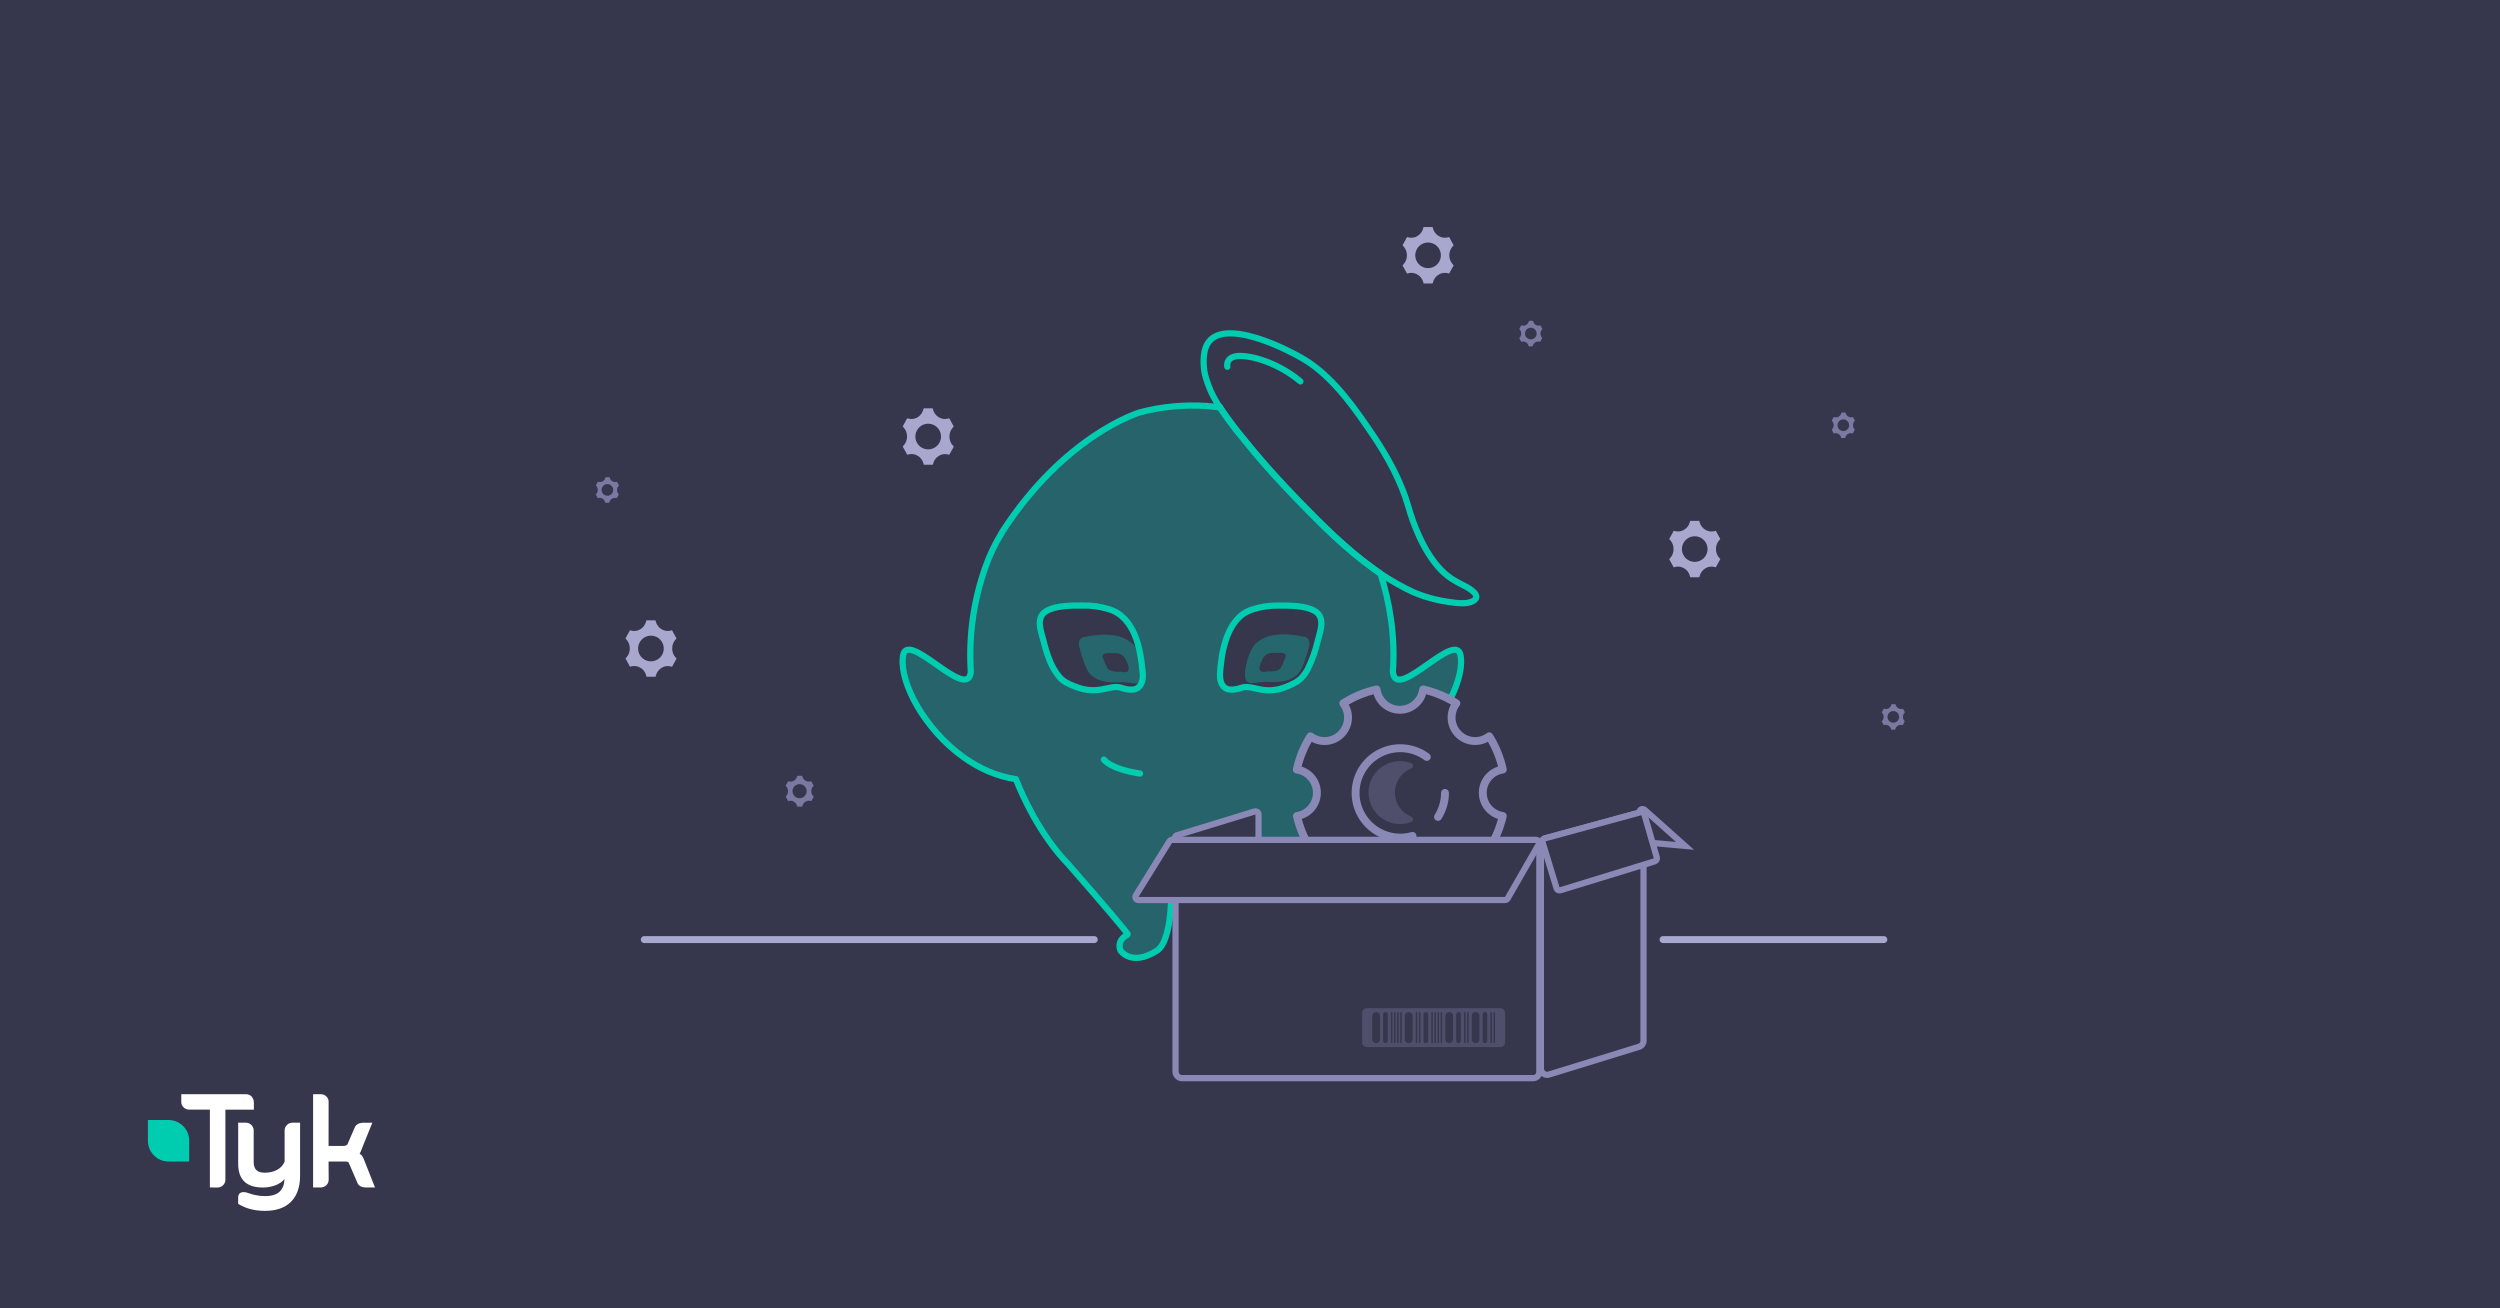 <svg xmlns="http://www.w3.org/2000/svg" width="1200" height="628" viewBox="0 0 1200 628" fill="none"><rect width="1200" height="628" fill="#36364C"></rect><path d="M120.739 526.302C120.03 525.57 119.102 525.217 118.038 525.217H87.016V528.934C87.016 529.938 87.37 530.806 88.107 531.511C88.844 532.244 89.771 532.624 90.835 532.624H100.74V569.984L104.368 570.011C105.433 570.011 106.36 569.632 107.07 568.926C107.806 568.194 108.188 567.298 108.188 566.321V532.651L121.858 532.624V529.178C121.83 528.201 121.476 527.062 120.739 526.302Z" fill="white"></path><path d="M140.438 538.891C139.374 538.891 138.446 539.243 137.737 539.976C137 540.708 136.618 541.604 136.618 542.581V557.476C135.309 561.139 131.325 562.902 127.042 562.902C123.495 562.902 121.776 561.247 121.776 557.883V542.581C121.776 541.604 121.394 540.736 120.657 539.976C119.948 539.243 119.02 538.891 117.956 538.891H114.327V558.588C114.327 566.158 118.201 570.011 126.223 570.011C130.179 570.011 134.49 568.627 136.564 565.941C136.4 568.329 136.127 569.577 134.79 571.367C133.29 573.375 130.343 574.135 127.26 574.135C124.313 574.135 121.476 573.565 118.365 572.398C117.847 572.263 117.356 572.208 116.946 572.208C115.255 572.208 114.327 573.131 114.327 574.813V577.852L114.545 577.988C118.092 580.131 122.24 581.216 127.26 581.216C137.682 581.216 144.04 575.546 144.04 564.34V538.891H140.438Z" fill="white"></path><path d="M174.598 556.337C174.052 554.682 173.397 554.438 172.606 553.705C172.961 553.244 173.397 552.376 174.025 550.531L178.718 538.918H174.461C172.142 538.918 170.642 539.868 170.041 541.713L166.849 549.12C166.603 549.744 165.867 550.042 164.666 550.042H157.709L157.736 528.852C157.736 527.876 157.409 527.062 156.672 526.302C155.963 525.57 155.035 525.217 153.971 525.217H150.288V569.984H153.944C155.008 569.984 155.935 569.604 156.672 568.872C157.381 568.166 157.763 567.298 157.763 566.294L157.709 557.531H165.949C167.122 557.531 167.422 558.073 167.558 558.48L171.378 567.352C171.951 569.116 173.425 569.984 175.771 569.984H180L174.598 556.337Z" fill="white"></path><path d="M90.781 546.677C90.344 541.631 86.17 537.669 81.041 537.615H72.965H72.692H71V539.325V539.84V547.98C71.218 553.162 75.365 557.34 80.549 557.53H88.844H89.117H90.808V555.821V546.704C90.808 546.677 90.781 546.677 90.781 546.677Z" fill="#00CDB0"></path><path d="M707.19 288.414C704.085 290.272 698.839 289.436 695.518 288.936C689.629 288.149 683.874 286.573 678.406 284.249C672.91 281.68 667.623 278.686 662.593 275.294C661.508 274.578 660.446 273.832 659.406 273.055C646.04 263.496 634.122 251.541 622.921 239.981C620.642 237.633 618.386 235.259 616.152 232.861C609.436 225.66 602.928 218.257 596.802 210.541C595.806 209.332 594.811 208.108 593.816 206.869C593.331 206.235 592.846 205.615 592.324 204.981C591.376 203.735 590.436 202.473 589.518 201.205C588.122 199.294 586.772 197.346 585.458 195.391C582.2 190.593 579.801 185.265 578.369 179.645C577.54 175.973 577.413 170.458 578.705 166.854C584.727 150.108 620.496 168.608 628.705 174.257C641.01 182.69 650.54 196.317 658.809 208.533C665.891 218.981 672.563 231.018 676.025 243.264C678.704 252.742 683.249 263.332 688.913 270.376C693.003 275.488 696.145 277.839 702.802 281.145C705.488 282.481 711.316 285.958 707.19 288.414Z" stroke="#00CDB0" stroke-width="2.985" stroke-linecap="round" stroke-linejoin="round"></path><path d="M589.122 176.041C589.122 176.041 588.115 172.026 593.122 171.026C598.13 170.026 612.175 173.026 624.197 183.078" stroke="#00CDB0" stroke-width="2.985" stroke-linecap="round" stroke-linejoin="round"></path><path d="M585.496 195.43L585.316 195.534L585.607 195.586L585.496 195.43Z" fill="#00D9BA" fill-opacity="0.3" stroke="#00CDB0" stroke-width="2.985" stroke-linecap="round" stroke-linejoin="round"></path><path d="M585.607 195.584V195.629H585.66L585.607 195.584Z" fill="#00D9BA" fill-opacity="0.3" stroke="#00CDB0" stroke-width="2.985" stroke-linecap="round" stroke-linejoin="round"></path><path d="M701.219 315.659C700.257 300.278 669.876 337.905 668.57 322.375C669.816 306.226 667.175 289.241 662.6 275.301C661.515 274.584 660.453 273.838 659.413 273.062C646.048 263.502 634.13 251.547 622.928 239.987C620.65 237.639 618.394 235.266 616.16 232.868C610.01 226.278 604.033 219.51 598.369 212.502L597.085 210.89L596.928 210.733L596.816 210.592C595.821 209.383 594.826 208.159 593.831 206.92L592.63 205.36L592.324 204.972C591.391 203.741 590.466 202.51 589.563 201.241C588.943 200.398 588.331 199.539 587.727 198.681C587.724 198.669 587.724 198.656 587.727 198.644C587.227 197.935 586.742 197.219 586.234 196.502L585.645 195.644V195.599L585.354 195.547C580.927 194.897 576.454 194.607 571.981 194.681H570.19C565.455 194.797 560.735 195.243 556.063 196.017H556.025C555.54 196.099 555.048 196.181 554.533 196.278C552.078 196.726 549.555 197.286 546.988 197.987C546.988 197.987 511.055 208.636 480.794 255.726L480.861 255.778C477.66 260.923 475.039 266.406 473.048 272.129C467.333 288.146 464.926 305.155 465.973 322.129C465.973 322.204 465.973 322.278 465.973 322.353C465.973 322.427 465.973 322.569 465.973 322.666C464.294 337.338 434.309 300.353 433.354 315.622C431.988 327.965 443.854 350.136 462.495 363.465L462.592 363.532C470.01 368.823 478.495 372.696 487.637 373.98C487.637 373.98 487.809 374.45 488.152 375.316L488.204 375.427C490.384 380.883 498.846 400.547 512.921 414.98C529.443 433.92 541.704 448.271 541.354 448.562C541.003 448.853 535.891 450.898 537.824 456.263C538.909 457.705 540.421 458.768 542.145 459.301V459.301C545.048 460.248 549.495 460.144 555.764 456.054C563.913 449.271 562.003 420.98 562.003 420.98C563.766 419.968 565.804 419.542 567.824 419.763C570.324 420.129 571.1 420.219 572.525 421.047C572.525 421.047 571.033 442.905 576.257 452.801C576.331 452.957 576.413 453.107 576.495 453.256C577.084 454.337 577.859 455.305 578.787 456.114C581.215 457.804 583.954 458.996 586.846 459.622L587.175 459.674H587.324C593.876 460.651 596.712 456.286 596.712 456.286C598.652 450.92 593.533 448.913 593.19 448.584C592.846 448.256 598.966 441.122 608.339 430.286C611.742 426.33 615.593 421.89 619.742 417.129L621.622 414.972C638.115 398.107 646.899 374.01 646.899 374.01C654.204 372.891 661.21 370.318 667.503 366.442C669.516 365.235 671.464 363.922 673.339 362.51C691.264 349.151 702.555 327.719 701.219 315.659ZM547.928 327.898C547.928 327.98 547.861 328.054 547.831 328.129C547.486 328.867 546.976 329.516 546.339 330.024C543.645 332.263 538.242 330.129 538.242 330.129C532.548 328.33 527.16 334.129 515.757 329.427C512.772 328.263 510.257 327.129 508.249 324.629C506.544 322.517 505.154 320.17 504.122 317.659C504.063 317.532 504.01 317.405 503.958 317.278L503.69 316.629C502.579 313.763 501.662 310.826 500.943 307.838C499.742 303.047 496.839 296.45 502.339 293.248C507.055 290.554 514.652 290.651 519.846 290.651C524.082 290.573 528.303 291.178 532.346 292.442C538.458 294.293 542.279 299.077 544.682 304.786C544.734 304.913 544.787 305.032 544.831 305.151C546.936 310.375 547.884 316.345 548.346 321.569C548.485 322.464 548.565 323.366 548.585 324.271C548.595 325.51 548.373 326.741 547.928 327.898V327.898ZM627.779 321.062C627.63 321.338 627.473 321.607 627.316 321.868C626.746 322.836 626.102 323.759 625.391 324.629C623.391 327.129 620.913 328.129 617.995 329.427C606.697 334.226 601.398 328.33 595.816 330.129C595.816 330.129 590.51 332.233 587.816 330.024C585.122 327.816 585.578 323.599 585.719 321.629C585.764 321.069 585.824 320.502 585.884 319.927L585.995 318.98C585.995 318.726 586.055 318.48 586.092 318.233C586.13 317.987 586.167 317.659 586.204 317.375C586.242 317.092 586.279 316.786 586.331 316.495V316.338L586.421 315.756V315.651L586.466 315.345C586.466 315.345 586.466 315.301 586.466 315.278C586.466 315.054 586.533 314.838 586.578 314.614C586.645 314.226 586.719 313.868 586.794 313.45L586.928 312.801C586.988 312.51 587.048 312.226 587.115 311.942L587.16 311.756C587.219 311.495 587.272 311.241 587.339 311.01L587.563 310.107C587.63 309.838 587.704 309.569 587.779 309.308L587.846 309.092V309.039C587.921 308.801 587.988 308.562 588.063 308.293C588.137 308.024 588.249 307.704 588.346 307.405C588.488 306.972 588.637 306.532 588.801 306.099L588.958 305.666L589.13 305.241C589.182 305.099 589.234 304.957 589.294 304.816C589.466 304.39 589.652 303.972 589.839 303.554C589.898 303.42 589.966 303.286 590.033 303.151C590.1 303.017 590.167 302.875 590.227 302.741L590.391 302.42L590.637 301.942L590.787 301.666C590.906 301.457 591.018 301.248 591.145 301.039C591.272 300.83 591.436 300.554 591.585 300.293C591.734 300.032 591.861 299.853 592.018 299.636C592.078 299.539 592.137 299.442 592.204 299.353L592.354 299.144L592.697 298.674L592.772 298.562C592.861 298.45 592.951 298.33 593.048 298.219C593.093 298.149 593.146 298.084 593.204 298.024L593.316 297.883C593.406 297.771 593.503 297.659 593.6 297.554C593.636 297.506 593.676 297.461 593.719 297.42C593.869 297.248 594.025 297.077 594.182 296.913C594.331 296.756 594.488 296.592 594.652 296.435L594.772 296.323L594.943 296.159C595.093 296.017 595.242 295.875 595.398 295.741L595.727 295.465L596.063 295.196C596.19 295.099 596.316 295.002 596.451 294.913C597.94 293.825 599.603 292.997 601.369 292.465C605.376 291.201 609.563 290.596 613.764 290.674C618.988 290.674 626.451 290.577 631.063 293.271C636.458 296.472 633.66 303.069 632.458 307.86C631.454 312.246 629.951 316.502 627.981 320.547C627.988 320.748 627.898 320.927 627.801 321.092L627.779 321.062Z" fill="#00CDB0" fill-opacity="0.3" stroke="#00CDB0" stroke-width="2.985" stroke-linecap="round" stroke-linejoin="round"></path><path d="M529.869 364.592C529.869 364.592 532.719 369.069 547.204 371.308" stroke="#00CDB0" stroke-width="2.985" stroke-linecap="round" stroke-linejoin="round"></path><path d="M544.846 310.398C544.354 309.697 541.548 306.197 535.548 305.1C529.548 304.003 523.757 305.1 520.376 305.794C516.995 306.488 517.973 310.197 517.973 310.197C518.802 313.493 519.839 316.733 521.078 319.898C523.279 325.995 529.578 328.003 536.57 327.488C543.563 326.973 548.667 330.682 548.764 324.085C548.861 317.488 545.361 311.092 544.846 310.398ZM538.13 322.391C538.13 322.391 532.831 322.891 531.63 320.794C530.876 319.452 530.242 318.046 529.734 316.592C529.734 316.592 527.533 313.398 532.137 313.495C536.742 313.592 538.928 312.697 541.227 318.495C543.525 324.294 538.16 322.391 538.16 322.391H538.13Z" fill="#00D9BA" fill-opacity="0.3"></path><path d="M597.608 323.927C597.705 330.524 602.831 326.808 609.802 327.323C616.772 327.838 623.078 325.838 625.317 319.733C626.556 316.569 627.593 313.328 628.421 310.032C628.421 310.032 629.399 306.301 626.018 305.629C622.637 304.957 616.846 303.838 610.846 304.942C604.846 306.047 602.04 309.532 601.548 310.233C601.055 310.935 597.525 317.241 597.608 323.927ZM605.122 318.345C607.421 312.539 609.6 313.539 614.219 313.338C618.839 313.136 616.615 316.442 616.615 316.442C616.106 317.893 615.472 319.296 614.719 320.636C613.518 322.733 608.22 322.233 608.22 322.233C608.22 322.233 602.817 324.039 605.122 318.345Z" fill="#00D9BA" fill-opacity="0.3"></path><rect x="564.262" y="403.328" width="174.627" height="114.179" rx="2.974" fill="#36364C" stroke="#8A89B5" stroke-width="2.985"></rect><mask id="path-14-inside-1_809_5998" fill="white"><rect x="604.561" y="386.91" width="182.09" height="18.657" rx="2.978"></rect></mask><rect x="604.561" y="386.91" width="182.09" height="18.657" rx="2.978" fill="#36364C" stroke="#8A89B5" stroke-width="5.97" mask="url(#path-14-inside-1_809_5998)"></rect><path d="M789.416 388.72L808.79 406.01L788.296 404.193C787.53 404.125 786.942 403.483 786.942 402.713V389.828C786.942 388.545 788.459 387.866 789.416 388.72Z" fill="#36364C" stroke="#8A89B5" stroke-width="2.985"></path><path d="M683.071 429.78C682.627 427.148 681.265 424.758 679.226 423.034C677.187 421.311 674.604 420.365 671.935 420.365C669.265 420.365 666.682 421.311 664.643 423.034C662.605 424.758 661.243 427.148 660.799 429.78C655.188 428.526 649.831 426.325 644.96 423.271C646.517 421.094 647.25 418.434 647.026 415.767C646.803 413.099 645.639 410.598 643.742 408.71C641.845 406.822 639.338 405.67 636.67 405.46C634.001 405.249 631.345 405.995 629.175 407.562C626.075 402.688 623.83 397.321 622.536 391.691C625.207 391.283 627.643 389.929 629.401 387.876C631.159 385.823 632.121 383.208 632.113 380.505C632.105 377.803 631.128 375.193 629.358 373.151C627.589 371.108 625.145 369.769 622.471 369.376C623.706 363.728 625.908 358.337 628.98 353.439C631.158 355.076 633.854 355.87 636.571 355.675C639.288 355.48 641.844 354.31 643.766 352.38C645.688 350.449 646.848 347.889 647.032 345.171C647.215 342.453 646.41 339.761 644.765 337.59C649.67 334.464 655.08 332.214 660.755 330.939C661.123 333.643 662.459 336.122 664.514 337.917C666.57 339.711 669.206 340.7 671.935 340.7C674.663 340.7 677.3 339.711 679.355 337.917C681.411 336.122 682.746 333.643 683.114 330.939C688.774 332.212 694.17 334.459 699.061 337.579C697.411 339.748 696.602 342.441 696.782 345.16C696.963 347.879 698.123 350.441 700.046 352.372C701.969 354.303 704.526 355.473 707.245 355.665C709.963 355.857 712.659 355.059 714.835 353.418C717.909 358.318 720.111 363.713 721.344 369.365C718.672 369.766 716.232 371.112 714.468 373.16C712.705 375.208 711.735 377.82 711.735 380.523C711.735 383.225 712.705 385.837 714.468 387.885C716.232 389.933 718.672 391.279 721.344 391.68C720.045 397.303 717.796 402.663 714.694 407.53C712.525 405.954 709.866 405.203 707.193 405.41C704.52 405.616 702.009 406.768 700.108 408.659C698.207 410.549 697.041 413.054 696.82 415.726C696.598 418.398 697.335 421.061 698.899 423.239C694.032 426.294 688.679 428.495 683.071 429.748" fill="#36364C"></path><path d="M683.071 429.78C682.627 427.148 681.265 424.758 679.226 423.034C677.187 421.311 674.604 420.365 671.935 420.365C669.265 420.365 666.682 421.311 664.643 423.034C662.605 424.758 661.243 427.148 660.799 429.78C655.188 428.526 649.831 426.325 644.96 423.271C646.517 421.094 647.25 418.434 647.026 415.767C646.803 413.099 645.639 410.598 643.742 408.71C641.845 406.822 639.338 405.67 636.67 405.46C634.001 405.249 631.345 405.995 629.175 407.562C626.075 402.688 623.83 397.321 622.536 391.691C625.207 391.283 627.643 389.929 629.401 387.876C631.159 385.823 632.121 383.208 632.113 380.505C632.105 377.803 631.128 375.193 629.358 373.151C627.589 371.108 625.145 369.769 622.471 369.376C623.706 363.728 625.908 358.337 628.98 353.439C631.158 355.076 633.854 355.87 636.571 355.675C639.288 355.48 641.844 354.31 643.766 352.38C645.688 350.449 646.848 347.889 647.032 345.171C647.215 342.453 646.41 339.761 644.765 337.59C649.67 334.464 655.08 332.214 660.755 330.939C661.123 333.643 662.459 336.122 664.514 337.917C666.57 339.711 669.206 340.7 671.935 340.7C674.663 340.7 677.3 339.711 679.355 337.917C681.411 336.122 682.746 333.643 683.114 330.939C688.774 332.212 694.17 334.459 699.061 337.579C697.411 339.748 696.602 342.441 696.782 345.16C696.963 347.879 698.123 350.441 700.046 352.372C701.969 354.303 704.526 355.473 707.245 355.665C709.963 355.857 712.659 355.059 714.835 353.418C717.909 358.318 720.111 363.713 721.344 369.365C718.672 369.766 716.232 371.112 714.468 373.16C712.705 375.208 711.735 377.82 711.735 380.523C711.735 383.225 712.705 385.837 714.468 387.885C716.232 389.933 718.672 391.279 721.344 391.68C720.045 397.303 717.796 402.663 714.694 407.53C712.525 405.954 709.866 405.203 707.193 405.41C704.52 405.616 702.009 406.768 700.108 408.659C698.207 410.549 697.041 413.054 696.82 415.726C696.598 418.398 697.335 421.061 698.899 423.239C694.032 426.294 688.679 428.495 683.071 429.748" stroke="#8A89B5" stroke-width="3.797" stroke-linecap="round" stroke-linejoin="round"></path><circle cx="672.098" cy="380.568" r="23.508" fill="#36364C"></circle><path opacity="0.3" d="M677.408 394.534C675.338 395.327 673.12 395.654 670.909 395.493C668.699 395.332 666.551 394.686 664.618 393.603C662.685 392.519 661.014 391.024 659.723 389.222C658.432 387.421 657.554 385.357 657.149 383.178C656.745 380.999 656.825 378.758 657.383 376.613C657.941 374.469 658.964 372.473 660.38 370.768C661.796 369.063 663.569 367.69 665.574 366.746C667.579 365.803 669.768 365.312 671.984 365.309C673.839 365.307 675.678 365.649 677.408 366.318C677.66 366.416 677.877 366.588 678.03 366.812C678.182 367.035 678.264 367.3 678.264 367.571C678.264 367.841 678.182 368.106 678.03 368.329C677.877 368.553 677.66 368.725 677.408 368.824C675.089 369.749 673.1 371.349 671.7 373.416C670.299 375.484 669.55 377.923 669.55 380.421C669.55 382.918 670.299 385.358 671.7 387.425C673.1 389.492 675.089 391.092 677.408 392.018C677.659 392.118 677.875 392.292 678.026 392.517C678.178 392.741 678.259 393.005 678.259 393.276C678.259 393.547 678.178 393.811 678.026 394.036C677.875 394.26 677.659 394.434 677.408 394.534V394.534Z" fill="#8A89B5"></path><path d="M678.015 401.238C674.511 402.237 670.809 402.326 667.261 401.498C663.712 400.67 660.432 398.952 657.731 396.506C655.03 394.06 652.997 390.966 651.822 387.516C650.648 384.066 650.372 380.375 651.019 376.788C651.666 373.202 653.217 369.84 655.523 367.019C657.83 364.198 660.817 362.01 664.203 360.663C667.588 359.316 671.262 358.853 674.876 359.318C678.49 359.784 681.926 361.162 684.861 363.323" stroke="#8A89B5" stroke-width="3.797" stroke-linecap="round" stroke-linejoin="round"></path><path d="M693.594 380.594C693.597 384.675 692.434 388.672 690.242 392.115" stroke="#8A89B5" stroke-width="3.797" stroke-linecap="round" stroke-linejoin="round"></path><path d="M564.913 400.949L602.182 389.511C603.137 389.218 604.103 389.932 604.103 390.931V402.238C604.103 403.058 603.438 403.723 602.618 403.723H565.329C564.546 403.723 563.911 403.088 563.911 402.305C563.911 401.682 564.317 401.132 564.913 400.949Z" fill="#36364C" stroke="#8A89B5" stroke-width="2.985"></path><path d="M562.585 403.133H737.276C738.418 403.133 739.132 404.368 738.563 405.358L723.673 431.265C723.408 431.726 722.917 432.01 722.386 432.01H546.484C545.319 432.01 544.608 430.73 545.223 429.741L561.323 403.834C561.594 403.398 562.071 403.133 562.585 403.133Z" fill="#36364C" stroke="#8A89B5" stroke-width="2.985"></path><path d="M741.839 402.363L785.123 390.628C787.021 390.114 788.889 391.543 788.889 393.509V499.593C788.889 500.903 788.035 502.06 786.783 502.446L743.499 515.787C741.58 516.378 739.635 514.943 739.635 512.934V405.245C739.635 403.897 740.538 402.716 741.839 402.363Z" stroke="#8A89B5" stroke-width="2.985"></path><path d="M741.455 402.421L787.477 389.858C788.26 389.644 789.07 390.099 789.295 390.879L795.265 411.599C795.489 412.377 795.048 413.192 794.274 413.429L749.005 427.328C748.22 427.569 747.388 427.127 747.148 426.341L740.426 404.287C740.182 403.486 740.648 402.642 741.455 402.421Z" fill="#36364C" stroke="#8A89B5" stroke-width="2.985"></path><rect opacity="0.3" x="653.814" y="483.926" width="68.657" height="18.657" rx="2.239" fill="#8A89B5"></rect><path d="M660.531 487.656V498.85" stroke="#36364C" stroke-width="3.731" stroke-linecap="round"></path><path d="M676.202 487.656V498.85" stroke="#36364C" stroke-width="3.731" stroke-linecap="round"></path><path d="M665.008 486.91V499.597" stroke="#36364C" stroke-width="2.239" stroke-linecap="round"></path><path d="M684.411 486.91V499.597" stroke="#36364C" stroke-width="2.239" stroke-linecap="round"></path><path d="M667.993 486.164V500.343" stroke="#36364C" stroke-width="0.746" stroke-linecap="round"></path><path d="M669.486 486.164V500.343" stroke="#36364C" stroke-width="0.746" stroke-linecap="round"></path><path d="M695.605 487.656V498.85" stroke="#36364C" stroke-width="3.731" stroke-linecap="round"></path><path d="M700.083 486.91V499.597" stroke="#36364C" stroke-width="2.239" stroke-linecap="round"></path><path d="M708.292 487.656V498.85" stroke="#36364C" stroke-width="3.731" stroke-linecap="round"></path><path d="M712.769 486.91V499.597" stroke="#36364C" stroke-width="2.239" stroke-linecap="round"></path><path d="M703.068 486.164V500.343" stroke="#36364C" stroke-width="0.746" stroke-linecap="round"></path><path d="M704.56 486.164V500.343" stroke="#36364C" stroke-width="0.746" stroke-linecap="round"></path><path d="M679.934 486.164V500.343" stroke="#36364C" stroke-width="0.746" stroke-linecap="round"></path><path d="M681.426 486.164V500.343" stroke="#36364C" stroke-width="0.746" stroke-linecap="round"></path><path d="M670.978 486.164V500.343" stroke="#36364C" stroke-width="0.746" stroke-linecap="round"></path><path d="M672.471 486.164V500.343" stroke="#36364C" stroke-width="0.746" stroke-linecap="round"></path><path d="M687.396 486.164V500.343" stroke="#36364C" stroke-width="0.746" stroke-linecap="round"></path><path d="M688.889 486.164V500.343" stroke="#36364C" stroke-width="0.746" stroke-linecap="round"></path><path d="M690.381 486.164V500.343" stroke="#36364C" stroke-width="0.746" stroke-linecap="round"></path><path d="M691.874 486.164V500.343" stroke="#36364C" stroke-width="0.746" stroke-linecap="round"></path><path d="M715.755 486.164V500.343" stroke="#36364C" stroke-width="0.746" stroke-linecap="round"></path><path d="M717.247 486.164V500.343" stroke="#36364C" stroke-width="0.746" stroke-linecap="round"></path><path d="M825.257 267.8C824.217 266.632 823.65 265.117 823.668 263.553V263.5C823.652 261.943 824.218 260.436 825.257 259.276L825.706 258.773C825.715 258.751 825.715 258.726 825.706 258.703C825.714 258.683 825.714 258.66 825.706 258.639L823.627 254.847C823.614 254.825 823.593 254.809 823.569 254.801C823.544 254.792 823.517 254.792 823.493 254.801L822.868 254.958C822.148 255.14 821.399 255.174 820.666 255.058C819.931 254.941 819.226 254.679 818.593 254.286H818.552C817.226 253.49 816.256 252.214 815.842 250.722L815.661 250.068C815.655 250.042 815.641 250.02 815.62 250.004C815.597 249.999 815.573 249.999 815.55 250.004H811.386C811.363 249.999 811.339 249.999 811.316 250.004C811.299 250.023 811.285 250.045 811.275 250.068L811.094 250.722C810.681 252.209 809.716 253.482 808.396 254.281C807.764 254.677 807.058 254.941 806.321 255.058C805.585 255.174 804.832 255.14 804.109 254.958L803.484 254.795C803.459 254.789 803.433 254.789 803.408 254.795C803.385 254.807 803.364 254.825 803.35 254.847L801.27 258.633C801.255 258.653 801.247 258.678 801.247 258.703C801.247 258.729 801.255 258.753 801.27 258.773L801.72 259.276C802.77 260.456 803.333 261.991 803.297 263.57V263.623C803.32 265.181 802.753 266.69 801.708 267.847L801.259 268.349C801.254 268.373 801.254 268.396 801.259 268.42C801.253 268.441 801.253 268.463 801.259 268.484L803.344 272.276C803.359 272.298 803.379 272.316 803.402 272.328C803.427 272.337 803.454 272.337 803.478 272.328L804.103 272.124C804.824 271.942 805.575 271.909 806.31 272.025C807.045 272.142 807.748 272.406 808.378 272.801H808.419C809.745 273.599 810.715 274.874 811.129 276.365L811.31 277.014C811.312 277.027 811.317 277.039 811.324 277.05C811.331 277.062 811.34 277.071 811.351 277.078C811.373 277.087 811.398 277.087 811.421 277.078H815.579C815.602 277.087 815.627 277.087 815.649 277.078C815.672 277.063 815.689 277.04 815.696 277.014L815.871 276.365C816.283 274.876 817.251 273.603 818.575 272.807C819.208 272.41 819.916 272.145 820.654 272.03C821.391 271.915 822.143 271.947 822.868 272.124L823.487 272.287C823.512 272.296 823.538 272.296 823.563 272.287C823.586 272.277 823.606 272.261 823.621 272.241L825.73 268.431C825.736 268.41 825.736 268.388 825.73 268.367C825.735 268.344 825.735 268.32 825.73 268.297L825.257 267.8ZM813.488 269.705C812.065 269.708 810.685 269.217 809.583 268.316C808.482 267.415 807.726 266.159 807.446 264.763C807.166 263.368 807.379 261.918 808.047 260.661C808.716 259.405 809.8 258.419 811.114 257.872C812.428 257.325 813.891 257.252 815.253 257.663C816.616 258.075 817.793 258.946 818.585 260.129C819.377 261.312 819.735 262.733 819.597 264.15C819.458 265.567 818.833 266.892 817.828 267.9C817.259 268.471 816.583 268.925 815.838 269.235C815.093 269.545 814.295 269.705 813.488 269.705V269.705Z" fill="#A8A8CF"></path><path d="M697.257 126.8C696.217 125.632 695.65 124.117 695.668 122.553V122.5C695.652 120.943 696.218 119.436 697.257 118.276L697.706 117.773C697.715 117.751 697.715 117.726 697.706 117.703C697.714 117.683 697.714 117.66 697.706 117.639L695.627 113.847C695.614 113.825 695.593 113.809 695.569 113.801C695.544 113.792 695.517 113.792 695.493 113.801L694.868 113.958C694.148 114.14 693.399 114.174 692.666 114.058C691.931 113.941 691.226 113.679 690.593 113.286H690.552C689.226 112.49 688.256 111.214 687.842 109.722L687.661 109.068C687.655 109.042 687.641 109.02 687.62 109.004C687.597 108.999 687.573 108.999 687.55 109.004H683.386C683.363 108.999 683.339 108.999 683.316 109.004C683.299 109.023 683.285 109.045 683.275 109.068L683.094 109.722C682.681 111.209 681.716 112.482 680.396 113.281C679.764 113.677 679.058 113.941 678.321 114.058C677.585 114.174 676.832 114.14 676.109 113.958L675.484 113.795C675.459 113.789 675.433 113.789 675.408 113.795C675.385 113.807 675.364 113.825 675.35 113.847L673.27 117.633C673.255 117.653 673.247 117.678 673.247 117.703C673.247 117.729 673.255 117.753 673.27 117.773L673.72 118.276C674.77 119.456 675.333 120.991 675.297 122.57V122.623C675.32 124.181 674.753 125.69 673.708 126.847L673.259 127.349C673.254 127.373 673.254 127.396 673.259 127.42C673.253 127.441 673.253 127.463 673.259 127.484L675.344 131.276C675.359 131.298 675.379 131.316 675.402 131.328C675.427 131.337 675.454 131.337 675.478 131.328L676.103 131.124C676.824 130.942 677.575 130.909 678.31 131.025C679.045 131.142 679.748 131.406 680.378 131.801H680.419C681.745 132.599 682.715 133.874 683.129 135.365L683.31 136.014C683.312 136.027 683.317 136.039 683.324 136.05C683.331 136.062 683.34 136.071 683.351 136.078C683.373 136.087 683.398 136.087 683.421 136.078H687.579C687.602 136.087 687.627 136.087 687.649 136.078C687.672 136.063 687.689 136.04 687.696 136.014L687.871 135.365C688.283 133.876 689.251 132.603 690.575 131.807C691.208 131.41 691.916 131.145 692.654 131.03C693.391 130.915 694.143 130.947 694.868 131.124L695.487 131.287C695.512 131.296 695.538 131.296 695.563 131.287C695.586 131.277 695.606 131.261 695.621 131.241L697.73 127.431C697.736 127.41 697.736 127.388 697.73 127.367C697.735 127.344 697.735 127.32 697.73 127.297L697.257 126.8ZM685.488 128.705C684.065 128.708 682.685 128.217 681.583 127.316C680.482 126.415 679.726 125.159 679.446 123.763C679.166 122.368 679.379 120.918 680.047 119.661C680.716 118.405 681.8 117.419 683.114 116.872C684.428 116.325 685.891 116.252 687.253 116.663C688.616 117.075 689.793 117.946 690.585 119.129C691.377 120.312 691.735 121.733 691.597 123.15C691.458 124.567 690.833 125.892 689.828 126.9C689.259 127.471 688.583 127.925 687.838 128.235C687.093 128.545 686.295 128.705 685.488 128.705V128.705Z" fill="#A8A8CF"></path><path d="M296.912 237.096C296.434 236.566 296.175 235.875 296.187 235.162C296.175 234.453 296.434 233.765 296.912 233.24L297.11 233.012C297.114 233.008 297.117 233.004 297.119 232.999C297.121 232.994 297.122 232.988 297.122 232.983C297.122 232.977 297.121 232.972 297.119 232.967C297.117 232.962 297.114 232.957 297.11 232.954L296.164 231.236H296.129L295.86 231.3C295.532 231.385 295.191 231.403 294.856 231.353C294.522 231.299 294.203 231.179 293.916 231.002C293.313 230.642 292.873 230.062 292.689 229.384L292.601 229.092C292.605 229.08 292.605 229.068 292.601 229.057H290.651C290.648 229.068 290.648 229.08 290.651 229.092L290.569 229.384C290.383 230.061 289.944 230.64 289.343 231.002C289.049 231.185 288.721 231.306 288.379 231.359C288.036 231.412 287.686 231.393 287.351 231.3L287.071 231.23H286.954L286.002 232.948V232.977C285.999 232.989 285.999 233.001 286.002 233.012L286.2 233.234C286.676 233.763 286.934 234.451 286.925 235.162C286.935 235.871 286.676 236.558 286.2 237.084L286.002 237.306V237.336C285.999 237.347 285.999 237.359 286.002 237.371L286.954 239.123H286.989L287.269 239.047C287.598 238.967 287.939 238.953 288.273 239.007C288.607 239.06 288.927 239.179 289.214 239.357C289.815 239.721 290.256 240.299 290.446 240.975L290.522 241.273C290.52 241.283 290.52 241.293 290.522 241.303H290.557H292.444C292.446 241.298 292.448 241.293 292.448 241.288C292.448 241.283 292.446 241.278 292.444 241.273L292.531 240.975C292.716 240.299 293.156 239.721 293.758 239.363C294.046 239.182 294.368 239.063 294.704 239.012C295.038 238.959 295.38 238.973 295.709 239.053L295.989 239.129H296.024C296.033 239.132 296.044 239.132 296.053 239.129L296.999 237.376C297.002 237.365 297.002 237.353 296.999 237.341C296.999 237.341 296.999 237.341 296.999 237.312L296.912 237.096ZM291.556 237.961C291.002 237.961 290.46 237.798 289.997 237.493C289.42 237.107 289.007 236.519 288.838 235.845C288.669 235.171 288.756 234.458 289.083 233.845C289.409 233.232 289.952 232.762 290.605 232.526C291.259 232.29 291.976 232.305 292.619 232.568C293.13 232.782 293.567 233.141 293.875 233.602C294.184 234.061 294.349 234.603 294.348 235.156C294.348 235.898 294.054 236.61 293.531 237.135C293.008 237.661 292.298 237.958 291.556 237.961V237.961Z" fill="#7A79A1"></path><path d="M740.159 162.039C739.681 161.51 739.422 160.819 739.434 160.105C739.422 159.396 739.681 158.708 740.159 158.183L740.357 157.955C740.361 157.952 740.364 157.947 740.366 157.942C740.368 157.937 740.37 157.932 740.37 157.926C740.37 157.921 740.368 157.915 740.366 157.91C740.364 157.905 740.361 157.901 740.357 157.897L739.411 156.179H739.376L739.107 156.244C738.779 156.328 738.438 156.346 738.103 156.296C737.77 156.242 737.45 156.123 737.163 155.946C736.56 155.585 736.12 155.005 735.936 154.327L735.849 154.035C735.853 154.024 735.853 154.011 735.849 154H733.898C733.895 154.012 733.895 154.024 733.898 154.035L733.816 154.327C733.63 155.004 733.191 155.584 732.59 155.946C732.296 156.128 731.968 156.249 731.626 156.302C731.283 156.356 730.933 156.336 730.598 156.244L730.318 156.173H730.201L729.249 157.891V157.92C729.246 157.932 729.246 157.944 729.249 157.955L729.448 158.177C729.923 158.706 730.181 159.395 730.172 160.105C730.182 160.815 729.923 161.502 729.448 162.028L729.249 162.25V162.279C729.246 162.29 729.246 162.302 729.249 162.314L730.201 164.067H730.236L730.516 163.991C730.845 163.911 731.186 163.897 731.52 163.95C731.854 164.003 732.174 164.122 732.461 164.3C733.062 164.664 733.503 165.243 733.693 165.919L733.769 166.217C733.767 166.226 733.767 166.236 733.769 166.246H733.804H735.691C735.693 166.242 735.695 166.237 735.695 166.231C735.695 166.226 735.693 166.221 735.691 166.217L735.778 165.919C735.963 165.243 736.403 164.665 737.005 164.306C737.293 164.126 737.615 164.006 737.951 163.956C738.285 163.902 738.627 163.916 738.956 163.997L739.236 164.073H739.271C739.281 164.075 739.291 164.075 739.3 164.073L740.246 162.32C740.249 162.308 740.249 162.296 740.246 162.285C740.246 162.285 740.246 162.285 740.246 162.256L740.159 162.039ZM734.803 162.904C734.249 162.904 733.707 162.741 733.244 162.437C732.667 162.05 732.254 161.463 732.085 160.789C731.916 160.114 732.003 159.402 732.33 158.788C732.656 158.175 733.199 157.705 733.852 157.469C734.506 157.233 735.223 157.248 735.866 157.511C736.377 157.725 736.814 158.085 737.122 158.546C737.431 159.005 737.596 159.546 737.595 160.1C737.595 160.841 737.301 161.553 736.778 162.079C736.255 162.604 735.545 162.901 734.803 162.904V162.904Z" fill="#7A79A1"></path><path d="M914.159 346.039C913.681 345.51 913.422 344.819 913.434 344.105C913.422 343.396 913.681 342.708 914.159 342.183L914.357 341.955C914.361 341.952 914.364 341.947 914.366 341.942C914.368 341.937 914.37 341.932 914.37 341.926C914.37 341.921 914.368 341.915 914.366 341.91C914.364 341.905 914.361 341.901 914.357 341.897L913.411 340.179H913.376L913.107 340.244C912.779 340.328 912.438 340.346 912.103 340.296C911.77 340.242 911.45 340.123 911.163 339.946C910.56 339.585 910.12 339.005 909.936 338.327L909.849 338.035C909.853 338.024 909.853 338.011 909.849 338H907.898C907.895 338.012 907.895 338.024 907.898 338.035L907.816 338.327C907.63 339.004 907.191 339.584 906.59 339.946C906.296 340.128 905.968 340.249 905.626 340.302C905.283 340.356 904.933 340.336 904.598 340.244L904.318 340.173H904.201L903.249 341.891V341.92C903.246 341.932 903.246 341.944 903.249 341.955L903.448 342.177C903.923 342.706 904.181 343.395 904.172 344.105C904.182 344.815 903.923 345.502 903.448 346.028L903.249 346.25V346.279C903.246 346.29 903.246 346.302 903.249 346.314L904.201 348.067H904.236L904.516 347.991C904.845 347.911 905.186 347.897 905.52 347.95C905.854 348.003 906.174 348.122 906.461 348.3C907.062 348.664 907.503 349.243 907.693 349.919L907.769 350.217C907.767 350.226 907.767 350.236 907.769 350.246H907.804H909.691C909.693 350.242 909.695 350.237 909.695 350.231C909.695 350.226 909.693 350.221 909.691 350.217L909.778 349.919C909.963 349.243 910.403 348.665 911.005 348.306C911.293 348.126 911.615 348.006 911.951 347.956C912.285 347.902 912.627 347.916 912.956 347.997L913.236 348.073H913.271C913.281 348.075 913.291 348.075 913.3 348.073L914.246 346.32C914.249 346.308 914.249 346.296 914.246 346.285C914.246 346.285 914.246 346.285 914.246 346.256L914.159 346.039ZM908.803 346.904C908.249 346.904 907.707 346.741 907.244 346.437C906.667 346.05 906.254 345.463 906.085 344.789C905.916 344.114 906.003 343.402 906.33 342.788C906.656 342.175 907.199 341.705 907.852 341.469C908.506 341.233 909.223 341.248 909.866 341.511C910.377 341.725 910.814 342.085 911.122 342.546C911.431 343.005 911.596 343.546 911.595 344.1C911.595 344.841 911.301 345.553 910.778 346.079C910.255 346.604 909.545 346.901 908.803 346.904V346.904Z" fill="#7A79A1"></path><path d="M890.159 206.039C889.681 205.51 889.422 204.819 889.434 204.105C889.422 203.396 889.681 202.708 890.159 202.183L890.357 201.955C890.361 201.952 890.364 201.947 890.366 201.942C890.368 201.937 890.37 201.932 890.37 201.926C890.37 201.921 890.368 201.915 890.366 201.91C890.364 201.905 890.361 201.901 890.357 201.897L889.411 200.179H889.376L889.107 200.244C888.779 200.328 888.438 200.346 888.103 200.296C887.77 200.242 887.45 200.123 887.163 199.946C886.56 199.585 886.12 199.005 885.936 198.327L885.849 198.035C885.853 198.024 885.853 198.011 885.849 198H883.898C883.895 198.012 883.895 198.024 883.898 198.035L883.816 198.327C883.63 199.004 883.191 199.584 882.59 199.946C882.296 200.128 881.968 200.249 881.626 200.302C881.283 200.356 880.933 200.336 880.598 200.244L880.318 200.173H880.201L879.249 201.891V201.92C879.246 201.932 879.246 201.944 879.249 201.955L879.448 202.177C879.923 202.706 880.181 203.395 880.172 204.105C880.182 204.815 879.923 205.502 879.448 206.028L879.249 206.25V206.279C879.246 206.29 879.246 206.302 879.249 206.314L880.201 208.067H880.236L880.516 207.991C880.845 207.911 881.186 207.897 881.52 207.95C881.854 208.003 882.174 208.122 882.461 208.3C883.062 208.664 883.503 209.243 883.693 209.919L883.769 210.217C883.767 210.226 883.767 210.236 883.769 210.246H883.804H885.691C885.693 210.242 885.695 210.237 885.695 210.231C885.695 210.226 885.693 210.221 885.691 210.217L885.778 209.919C885.963 209.243 886.403 208.665 887.005 208.306C887.293 208.126 887.615 208.006 887.951 207.956C888.285 207.902 888.627 207.916 888.956 207.997L889.236 208.073H889.271C889.281 208.075 889.291 208.075 889.3 208.073L890.246 206.32C890.249 206.308 890.249 206.296 890.246 206.285C890.246 206.285 890.246 206.285 890.246 206.256L890.159 206.039ZM884.803 206.904C884.249 206.904 883.707 206.741 883.244 206.437C882.667 206.05 882.254 205.463 882.085 204.789C881.916 204.114 882.003 203.402 882.33 202.788C882.656 202.175 883.199 201.705 883.852 201.469C884.506 201.233 885.223 201.248 885.866 201.511C886.377 201.725 886.814 202.085 887.122 202.546C887.431 203.005 887.596 203.546 887.595 204.1C887.595 204.841 887.301 205.553 886.778 206.079C886.255 206.604 885.545 206.901 884.803 206.904V206.904Z" fill="#7A79A1"></path><path d="M390.289 382.111C389.725 381.463 389.414 380.633 389.414 379.774C389.414 378.915 389.725 378.084 390.289 377.437L390.534 377.168C390.541 377.158 390.546 377.145 390.546 377.133C390.546 377.12 390.541 377.108 390.534 377.098L389.366 375.012H389.331C389.324 375.009 389.317 375.007 389.31 375.007C389.303 375.007 389.296 375.009 389.29 375.012L388.945 375.1C388.567 375.192 388.174 375.21 387.789 375.152C387.385 375.09 386.998 374.947 386.65 374.732C385.913 374.3 385.372 373.598 385.143 372.774L385.038 372.412V372.377H384.997H382.714H382.679C382.679 372.377 382.679 372.377 382.679 372.412L382.579 372.774C382.351 373.59 381.821 374.288 381.096 374.726C380.74 374.946 380.342 375.091 379.928 375.152C379.524 375.216 379.11 375.199 378.713 375.1L378.374 375.012H378.333H378.304L377.136 377.098C377.129 377.108 377.125 377.12 377.125 377.133C377.125 377.145 377.129 377.158 377.136 377.168L377.381 377.437C377.946 378.077 378.258 378.902 378.258 379.756C378.258 380.61 377.946 381.435 377.381 382.076L377.136 382.35C377.134 382.356 377.132 382.362 377.132 382.368C377.132 382.374 377.134 382.38 377.136 382.385C377.133 382.392 377.131 382.399 377.131 382.406C377.131 382.413 377.133 382.42 377.136 382.426L378.304 384.506C378.307 384.513 378.31 384.519 378.315 384.524C378.321 384.529 378.327 384.533 378.333 384.535H378.374L378.713 384.442C379.11 384.343 379.524 384.325 379.928 384.389C380.332 384.455 380.719 384.6 381.067 384.816V384.816C381.804 385.248 382.345 385.95 382.574 386.773L382.679 387.129C382.676 387.135 382.675 387.141 382.675 387.147C382.675 387.153 382.676 387.159 382.679 387.165C382.685 387.167 382.692 387.169 382.699 387.169C382.706 387.169 382.713 387.167 382.72 387.165H385.003C385.003 387.165 385.032 387.165 385.044 387.165C385.046 387.153 385.046 387.141 385.044 387.129L385.143 386.773C385.375 385.949 385.917 385.247 386.656 384.816C387.001 384.593 387.389 384.446 387.795 384.383C388.199 384.319 388.612 384.337 389.01 384.436L389.354 384.529H389.395C389.405 384.532 389.415 384.532 389.424 384.529L390.592 382.444C390.595 382.438 390.596 382.432 390.596 382.426C390.596 382.42 390.595 382.414 390.592 382.409C390.595 382.402 390.597 382.395 390.597 382.388C390.597 382.381 390.595 382.374 390.592 382.368L390.289 382.111ZM383.812 383.162C383.028 383.165 382.267 382.896 381.659 382.401C381.052 381.906 380.634 381.215 380.479 380.447C380.323 379.678 380.439 378.879 380.806 378.187C381.173 377.494 381.769 376.95 382.492 376.647C383.215 376.345 384.021 376.303 384.772 376.528C385.522 376.753 386.172 377.232 386.609 377.883C387.047 378.533 387.245 379.316 387.171 380.096C387.096 380.877 386.753 381.607 386.2 382.163C385.568 382.8 384.709 383.159 383.812 383.162V383.162Z" fill="#7A79A1"></path><path d="M457.318 213.801C456.277 212.633 455.713 211.118 455.735 209.553V209.501C455.714 207.944 456.279 206.436 457.318 205.277L457.768 204.774C457.775 204.751 457.775 204.727 457.768 204.704C457.774 204.683 457.774 204.661 457.768 204.64L455.677 200.848C455.672 200.837 455.665 200.827 455.656 200.819C455.647 200.811 455.636 200.805 455.624 200.801C455.6 200.793 455.573 200.793 455.548 200.801L454.923 200.959C454.202 201.141 453.451 201.175 452.716 201.058C451.982 200.941 451.28 200.678 450.648 200.287H450.602C449.28 199.486 448.313 198.212 447.898 196.723L447.717 196.069C447.709 196.044 447.695 196.022 447.676 196.004C447.651 195.999 447.625 195.999 447.6 196.004H443.447C443.424 195.999 443.4 195.999 443.377 196.004C443.355 196.02 443.338 196.043 443.33 196.069L443.149 196.723C442.738 198.211 441.773 199.484 440.451 200.281C439.819 200.678 439.114 200.942 438.377 201.058C437.64 201.175 436.888 201.141 436.164 200.959L435.539 200.795C435.514 200.79 435.488 200.79 435.464 200.795C435.441 200.807 435.422 200.825 435.411 200.848L433.343 204.611C433.332 204.632 433.326 204.656 433.326 204.681C433.326 204.705 433.332 204.729 433.343 204.751L433.793 205.253C434.839 206.418 435.405 207.936 435.376 209.501V209.548C435.398 211.106 434.833 212.617 433.793 213.778L433.343 214.28C433.337 214.301 433.337 214.323 433.343 214.344C433.337 214.367 433.337 214.392 433.343 214.414L435.434 218.2C435.446 218.224 435.465 218.242 435.488 218.253C435.512 218.263 435.538 218.265 435.563 218.259L436.188 218.095C436.91 217.915 437.661 217.884 438.395 218.002C439.13 218.113 439.834 218.376 440.463 218.773H440.51C441.834 219.57 442.802 220.846 443.214 222.337L443.395 222.991C443.404 223.015 443.42 223.035 443.441 223.05C443.461 223.064 443.486 223.073 443.511 223.073H447.664C447.689 223.082 447.715 223.082 447.74 223.073C447.76 223.059 447.774 223.038 447.781 223.015L447.962 222.36C448.371 220.872 449.337 219.598 450.66 218.802C451.292 218.406 451.998 218.142 452.734 218.025C453.471 217.909 454.224 217.942 454.947 218.124L455.572 218.282C455.596 218.291 455.623 218.291 455.648 218.282C455.659 218.279 455.67 218.273 455.679 218.265C455.688 218.257 455.696 218.247 455.7 218.235L457.791 214.444C457.797 214.423 457.797 214.4 457.791 214.379C457.797 214.356 457.797 214.332 457.791 214.309L457.318 213.801ZM445.532 215.706C444.106 215.707 442.724 215.214 441.622 214.31C440.519 213.406 439.763 212.147 439.484 210.748C439.205 209.35 439.419 207.898 440.091 206.639C440.762 205.381 441.849 204.395 443.166 203.848C444.483 203.302 445.948 203.229 447.313 203.643C448.677 204.056 449.856 204.93 450.649 206.116C451.441 207.302 451.798 208.726 451.658 210.145C451.519 211.565 450.891 212.892 449.883 213.9C448.729 215.054 447.164 215.703 445.532 215.706V215.706Z" fill="#A8A8CF"></path><path d="M324.24 315.547C323.199 314.379 322.634 312.864 322.657 311.299V311.247C322.635 309.69 323.2 308.182 324.24 307.023L324.689 306.52C324.696 306.497 324.696 306.473 324.689 306.45C324.695 306.429 324.695 306.407 324.689 306.386L322.598 302.594C322.594 302.583 322.586 302.573 322.577 302.565C322.568 302.557 322.558 302.551 322.546 302.547C322.521 302.539 322.494 302.539 322.47 302.547L321.845 302.705C321.123 302.887 320.372 302.921 319.637 302.804C318.904 302.687 318.201 302.425 317.57 302.033H317.523C316.201 301.232 315.234 299.958 314.819 298.469L314.638 297.815C314.63 297.79 314.616 297.768 314.597 297.751C314.572 297.745 314.546 297.745 314.521 297.751H310.369C310.346 297.745 310.322 297.745 310.299 297.751C310.276 297.766 310.26 297.789 310.252 297.815L310.071 298.469C309.66 299.957 308.694 301.231 307.373 302.027C306.741 302.424 306.035 302.688 305.298 302.804C304.562 302.921 303.809 302.887 303.086 302.705L302.461 302.541C302.436 302.536 302.41 302.536 302.385 302.541C302.362 302.553 302.344 302.571 302.332 302.594L300.265 306.357C300.253 306.378 300.247 306.402 300.247 306.427C300.247 306.451 300.253 306.475 300.265 306.497L300.715 306.999C301.761 308.164 302.327 309.682 302.297 311.247V311.294C302.32 312.852 301.755 314.363 300.715 315.524L300.265 316.026C300.259 316.047 300.259 316.069 300.265 316.09C300.258 316.113 300.258 316.138 300.265 316.16L302.356 319.946C302.367 319.97 302.386 319.988 302.41 319.999C302.433 320.009 302.459 320.012 302.484 320.005L303.109 319.841C303.831 319.661 304.582 319.63 305.317 319.748C306.052 319.859 306.756 320.122 307.384 320.519H307.431C308.756 321.317 309.724 322.592 310.135 324.083L310.316 324.737C310.325 324.761 310.341 324.781 310.362 324.796C310.383 324.811 310.408 324.819 310.433 324.819H314.585C314.61 324.828 314.637 324.828 314.661 324.819C314.681 324.805 314.696 324.784 314.702 324.761L314.883 324.106C315.293 322.618 316.259 321.344 317.582 320.548C318.213 320.152 318.919 319.888 319.656 319.771C320.392 319.655 321.145 319.689 321.868 319.871L322.493 320.028C322.518 320.037 322.545 320.037 322.569 320.028C322.581 320.025 322.592 320.019 322.601 320.011C322.61 320.003 322.617 319.993 322.622 319.982L324.713 316.19C324.719 316.169 324.719 316.146 324.713 316.125C324.719 316.102 324.719 316.078 324.713 316.055L324.24 315.547ZM312.454 317.452C311.028 317.453 309.646 316.96 308.543 316.056C307.44 315.152 306.685 313.893 306.406 312.495C306.126 311.096 306.341 309.644 307.012 308.385C307.684 307.127 308.77 306.141 310.087 305.594C311.404 305.048 312.87 304.975 314.234 305.389C315.599 305.802 316.778 306.676 317.57 307.862C318.363 309.048 318.719 310.472 318.58 311.891C318.44 313.311 317.813 314.638 316.805 315.646C315.65 316.8 314.086 317.45 312.454 317.452V317.452Z" fill="#A8A8CF"></path><path d="M309.247 451L525.247 451" stroke="#A8A8CF" stroke-width="3.329" stroke-linecap="round" stroke-linejoin="round"></path><path d="M798.247 451H904.247" stroke="#A8A8CF" stroke-width="3.329" stroke-linecap="round" stroke-linejoin="round"></path></svg>